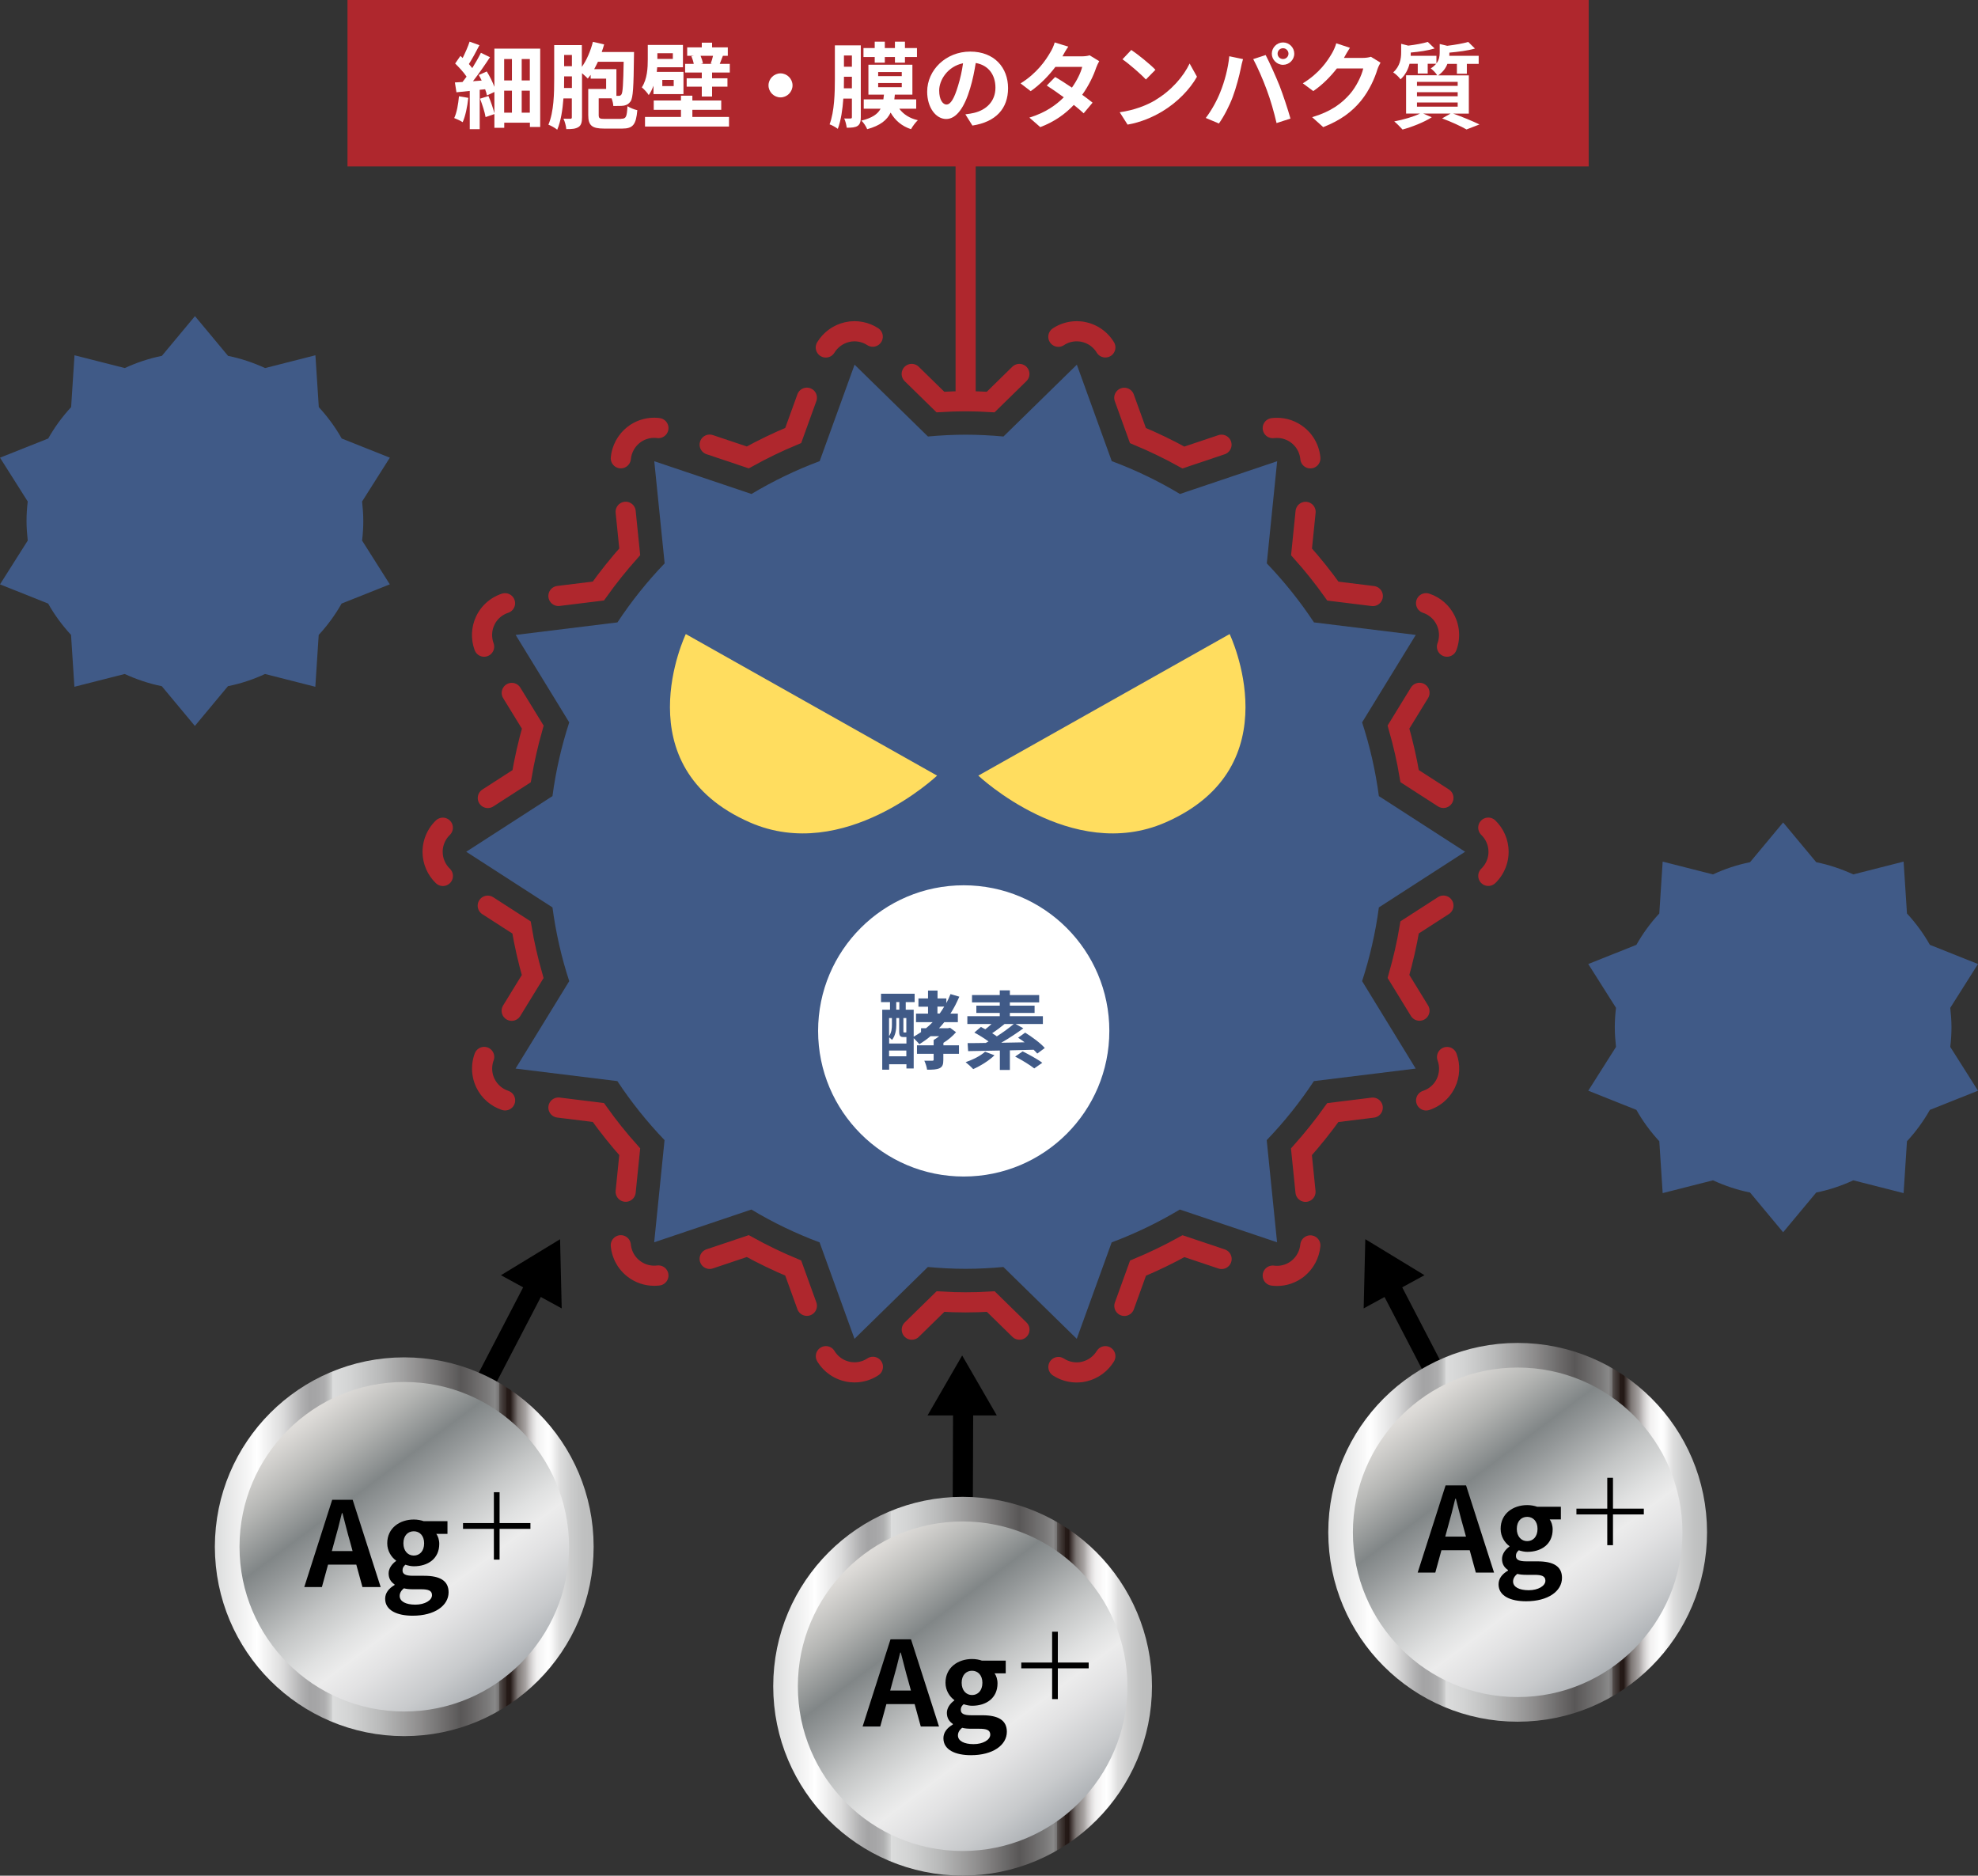 <?xml version="1.0" encoding="UTF-8"?><svg id="_レイヤー_2" xmlns="http://www.w3.org/2000/svg" xmlns:xlink="http://www.w3.org/1999/xlink" viewBox="0 0 228.89 217.04"><rect x="0" y="0" width="228.89" height="217.04" fill="#333333" stroke="none"/><defs><style>.cls-1{fill:url(#_名称未設定グラデーション_226-3);stroke:url(#_名称未設定グラデーション_209-3);}.cls-1,.cls-2,.cls-3,.cls-4,.cls-5,.cls-6,.cls-7,.cls-8,.cls-9,.cls-10,.cls-11,.cls-12,.cls-13,.cls-14,.cls-15,.cls-16,.cls-17,.cls-18,.cls-19{stroke-miterlimit:10;}.cls-1,.cls-11,.cls-17{stroke-width:2.85px;}.cls-2{stroke-dasharray:0 0 6.23 6.23;}.cls-2,.cls-3,.cls-4,.cls-5,.cls-7,.cls-8,.cls-9,.cls-10,.cls-12,.cls-13,.cls-14,.cls-15,.cls-16,.cls-18,.cls-19{fill:none;stroke-width:2.33px;}.cls-2,.cls-3,.cls-4,.cls-5,.cls-7,.cls-8,.cls-9,.cls-10,.cls-12,.cls-13,.cls-15,.cls-16,.cls-18,.cls-19{stroke:#af272d;}.cls-2,.cls-3,.cls-4,.cls-5,.cls-7,.cls-8,.cls-9,.cls-10,.cls-13,.cls-15,.cls-16,.cls-18,.cls-19{stroke-linecap:round;}.cls-3{stroke-dasharray:0 0 6.23 6.23;}.cls-4{stroke-dasharray:0 0 6.23 6.23;}.cls-5{stroke-dasharray:0 0 6.23 6.23;}.cls-20,.cls-21,.cls-22,.cls-23,.cls-24{stroke-width:0px;}.cls-6{stroke:#405a87;stroke-width:1.6px;}.cls-6,.cls-23{fill:#fff;}.cls-8{stroke-dasharray:0 0 6.23 6.23;}.cls-9{stroke-dasharray:0 0 6.23 6.23;}.cls-21{fill:#405a87;}.cls-22{fill:#ffdd5f;}.cls-10{stroke-dasharray:0 0 6.23 6.23;}.cls-11{fill:url(#_名称未設定グラデーション_226-2);stroke:url(#_名称未設定グラデーション_209-2);}.cls-13{stroke-dasharray:0 0 6.23 6.23;}.cls-14{stroke:#000;}.cls-15{stroke-dasharray:0 0 6.22 6.22;}.cls-16{stroke-dasharray:0 0 6.23 6.23;}.cls-17{fill:url(#_名称未設定グラデーション_226);stroke:url(#_名称未設定グラデーション_209);}.cls-18{stroke-dasharray:0 0 6.23 6.23;}.cls-19{stroke-dasharray:0 0 6.23 6.23;}.cls-24{fill:#af272d;}</style><linearGradient id="_名称未設定グラデーション_226" x1="34.39" y1="162.46" x2="63.32" y2="201.04" gradientUnits="userSpaceOnUse"><stop offset="0" stop-color="#f0eeeb"/><stop offset="0" stop-color="#eae7e3"/><stop offset=".05" stop-color="#dbd9d6"/><stop offset=".15" stop-color="#b4b5b3"/><stop offset=".26" stop-color="#818687"/><stop offset=".31" stop-color="#939798"/><stop offset=".43" stop-color="#c3c5c5"/><stop offset=".52" stop-color="#e0e1e1"/><stop offset=".57" stop-color="#ececec"/><stop offset=".63" stop-color="#e2e2e3"/><stop offset=".74" stop-color="#c8cacc"/><stop offset=".87" stop-color="#9da2a7"/><stop offset=".88" stop-color="#9ba0a5"/><stop offset="1" stop-color="#dcdddd"/><stop offset="1" stop-color="#b5b5b6"/></linearGradient><linearGradient id="_名称未設定グラデーション_209" x1="24.87" y1="178.98" x2="68.7" y2="178.98" gradientUnits="userSpaceOnUse"><stop offset="0" stop-color="#f0eeeb"/><stop offset="0" stop-color="#e1e1e0"/><stop offset="0" stop-color="#dcdddd"/><stop offset=".09" stop-color="#f7f7f7"/><stop offset=".11" stop-color="#fff"/><stop offset=".13" stop-color="#f5f5f5"/><stop offset=".18" stop-color="#dbdbdb"/><stop offset=".23" stop-color="#b0b0b1"/><stop offset=".25" stop-color="#a4a4a5"/><stop offset=".27" stop-color="#a6a6a7"/><stop offset=".29" stop-color="#aeaeaf"/><stop offset=".3" stop-color="#bcbdbd"/><stop offset=".31" stop-color="#d0d1d1"/><stop offset=".31" stop-color="#dcdddd"/><stop offset=".36" stop-color="#d2d3d3"/><stop offset=".44" stop-color="#b8b9b9"/><stop offset=".54" stop-color="#8f8e8e"/><stop offset=".65" stop-color="#595757"/><stop offset=".67" stop-color="#626060"/><stop offset=".72" stop-color="#7b7a7a"/><stop offset=".74" stop-color="#898989"/><stop offset=".75" stop-color="#747272"/><stop offset=".75" stop-color="#575250"/><stop offset=".76" stop-color="#403836"/><stop offset=".77" stop-color="#302623"/><stop offset=".77" stop-color="#261b18"/><stop offset=".78" stop-color="#231815"/><stop offset=".79" stop-color="#524947"/><stop offset=".8" stop-color="#7f7977"/><stop offset=".82" stop-color="#a6a2a1"/><stop offset=".83" stop-color="#c6c3c3"/><stop offset=".84" stop-color="#dfdddd"/><stop offset=".85" stop-color="#f1f0f0"/><stop offset=".87" stop-color="#fbfbfb"/><stop offset=".88" stop-color="#fff"/><stop offset=".89" stop-color="#f8f8f8"/><stop offset=".91" stop-color="#dedede"/><stop offset=".94" stop-color="#cbcccc"/><stop offset=".97" stop-color="#c0c1c1"/><stop offset="1" stop-color="#bdbebe"/></linearGradient><linearGradient id="_名称未設定グラデーション_226-2" x1="163.23" y1="160.79" x2="192.16" y2="199.37" xlink:href="#_名称未設定グラデーション_226"/><linearGradient id="_名称未設定グラデーション_209-2" x1="153.7" y1="177.31" x2="197.54" y2="177.31" xlink:href="#_名称未設定グラデーション_209"/><linearGradient id="_名称未設定グラデーション_226-3" x1="98.99" y1="178.6" x2="127.93" y2="217.18" xlink:href="#_名称未設定グラデーション_226"/><linearGradient id="_名称未設定グラデーション_209-3" x1="89.47" y1="195.12" x2="133.3" y2="195.12" xlink:href="#_名称未設定グラデーション_209"/></defs><g id="_情報"><path class="cls-21" d="m45.11,67.62l-3.21-5.07c.09-.74.14-1.49.14-2.26s-.06-1.52-.14-2.26l3.21-5.07-5.57-2.22c-.74-1.32-1.64-2.53-2.65-3.63l-.39-6-5.82,1.48c-1.36-.62-2.79-1.11-4.29-1.41l-3.83-4.6-3.83,4.6c-1.5.3-2.93.78-4.29,1.41l-5.82-1.48-.39,6c-1.02,1.1-1.91,2.32-2.65,3.63L0,52.96l3.21,5.07c-.09.74-.14,1.49-.14,2.26s.06,1.52.14,2.26l-3.21,5.07,5.57,2.22c.74,1.32,1.64,2.53,2.65,3.63l.39,6,5.82-1.48c1.36.62,2.79,1.11,4.29,1.41l3.83,4.6,3.83-4.6c1.5-.3,2.93-.78,4.29-1.41l5.82,1.48.39-6c1.02-1.1,1.91-2.32,2.65-3.63l5.57-2.22Z"/><path class="cls-21" d="m228.89,126.21l-3.21-5.07c.09-.74.14-1.49.14-2.26s-.06-1.52-.14-2.26l3.21-5.07-5.57-2.22c-.74-1.32-1.64-2.53-2.65-3.63l-.39-6-5.82,1.48c-1.36-.62-2.79-1.11-4.29-1.41l-3.83-4.6-3.83,4.6c-1.5.3-2.93.78-4.29,1.41l-5.82-1.48-.39,6c-1.02,1.1-1.91,2.32-2.65,3.63l-5.57,2.22,3.21,5.07c-.09.74-.14,1.49-.14,2.26s.06,1.52.14,2.26l-3.21,5.07,5.57,2.22c.74,1.32,1.64,2.53,2.65,3.63l.39,6,5.82-1.48c1.36.62,2.79,1.11,4.29,1.41l3.83,4.6,3.83-4.6c1.5-.3,2.93-.78,4.29-1.41l5.82,1.48.39-6c1.02-1.1,1.91-2.32,2.65-3.63l5.57-2.22Z"/><path class="cls-7" d="m117.97,153.86l-3.32-3.25c-.99.06-1.96.09-2.91.09s-1.91-.03-2.91-.09l-3.32,3.25"/><path class="cls-18" d="m101.01,158.16c-.63.42-1.37.64-2.13.64-.29,0-.58-.03-.86-.1-1.28-.29-2.33-1.22-2.78-2.46l-.8-2.21"/><path class="cls-7" d="m93.37,151.1l-1.58-4.37c-1.8-.75-3.56-1.6-5.26-2.54l-4.41,1.48"/><path class="cls-3" d="m76.19,147.59c-.16.02-.33.03-.49.03-.87,0-1.72-.29-2.42-.85-1.03-.82-1.57-2.11-1.44-3.42l.24-2.36"/><path class="cls-7" d="m72.4,137.9l.47-4.63c-1.3-1.45-2.51-2.97-3.63-4.54l-4.62-.57"/><path class="cls-8" d="m58.45,127.33c-.99-.33-1.82-1.04-2.28-2-.57-1.19-.5-2.58.19-3.71l1.23-2.01"/><path class="cls-7" d="m59.21,116.96l2.43-3.96c-.53-1.86-.97-3.76-1.29-5.68l-3.91-2.52"/><path class="cls-16" d="m51.25,101.36c-.75-.72-1.19-1.73-1.19-2.79,0-1.32.67-2.54,1.77-3.26l1.99-1.28"/><path class="cls-7" d="m56.45,92.34l3.91-2.52c.33-1.92.76-3.82,1.29-5.68l-2.43-3.96"/><path class="cls-5" d="m56.02,74.83c-.36-.98-.32-2.07.14-3.03.57-1.19,1.71-2,3.02-2.16l2.35-.29"/><path class="cls-7" d="m64.62,68.96l4.62-.57c1.12-1.57,2.34-3.09,3.63-4.54l-.47-4.63"/><path class="cls-9" d="m71.84,53.03c.1-1.04.61-2.01,1.44-2.68.7-.56,1.55-.85,2.42-.85.42,0,.83.07,1.24.2l2.23.75"/><path class="cls-7" d="m82.12,51.45l4.41,1.48c1.7-.94,3.46-1.79,5.26-2.54l1.58-4.37"/><path class="cls-15" d="m95.56,40.21c.54-.89,1.42-1.54,2.46-1.78.29-.07.57-.1.86-.1,1,0,1.98.39,2.71,1.11l1.69,1.65"/><path class="cls-7" d="m105.5,43.27l3.32,3.25c1-.06,1.96-.09,2.91-.09s1.92.03,2.91.09l3.32-3.25"/><path class="cls-13" d="m122.47,38.97c.63-.42,1.37-.64,2.13-.64.29,0,.58.03.86.1,1.28.29,2.33,1.22,2.78,2.46l.8,2.21"/><path class="cls-7" d="m130.1,46.03l1.58,4.37c1.8.75,3.56,1.6,5.26,2.54l4.41-1.48"/><path class="cls-3" d="m147.28,49.54c.16-.02.33-.03.49-.03.87,0,1.72.29,2.42.85,1.03.82,1.57,2.11,1.44,3.42l-.24,2.36"/><path class="cls-7" d="m151.08,59.23l-.47,4.63c1.3,1.45,2.51,2.97,3.63,4.54l4.62.57"/><path class="cls-19" d="m165.02,69.8c.99.32,1.82,1.04,2.28,2,.57,1.19.5,2.58-.19,3.71l-1.23,2.01"/><path class="cls-7" d="m164.26,80.17l-2.43,3.96c.53,1.86.97,3.76,1.29,5.68l3.91,2.52"/><path class="cls-4" d="m172.22,95.77c.75.72,1.19,1.73,1.19,2.79,0,1.32-.67,2.54-1.77,3.26l-1.99,1.28"/><path class="cls-7" d="m167.03,104.79l-3.91,2.52c-.32,1.92-.76,3.82-1.29,5.68l2.43,3.96"/><path class="cls-10" d="m167.45,122.31c.36.98.32,2.07-.14,3.03-.57,1.19-1.71,2-3.02,2.16l-2.35.29"/><path class="cls-7" d="m158.85,128.17l-4.62.57c-1.12,1.57-2.34,3.09-3.63,4.54l.47,4.63"/><path class="cls-2" d="m151.63,144.11c-.1,1.04-.61,2.01-1.44,2.68-.7.56-1.55.85-2.42.85-.42,0-.83-.07-1.24-.2l-2.23-.75"/><path class="cls-7" d="m141.36,145.68l-4.41-1.48c-1.7.94-3.46,1.79-5.26,2.54l-1.58,4.37"/><path class="cls-15" d="m127.91,156.93c-.54.89-1.42,1.54-2.46,1.78-.29.07-.57.1-.86.1-1,0-1.98-.39-2.71-1.11l-1.69-1.65"/><path class="cls-21" d="m163.82,123.65l-6.2-10.12c.89-2.74,1.55-5.59,1.94-8.53l9.98-6.44-9.98-6.44c-.39-2.93-1.04-5.78-1.94-8.53l6.21-10.12-11.78-1.45c-1.61-2.44-3.44-4.72-5.46-6.83l1.2-11.82-11.25,3.79c-2.49-1.5-5.13-2.77-7.89-3.8l-4.04-11.16-8.49,8.31c-1.44-.13-2.9-.21-4.37-.21s-2.93.08-4.37.21l-8.49-8.31-4.04,11.16c-2.76,1.03-5.4,2.31-7.89,3.8l-11.25-3.79,1.2,11.82c-2.02,2.1-3.85,4.39-5.46,6.83l-11.78,1.45,6.2,10.12c-.89,2.74-1.55,5.59-1.94,8.53l-9.98,6.44,9.98,6.44c.39,2.93,1.04,5.78,1.94,8.53l-6.21,10.12,11.78,1.45c1.61,2.44,3.44,4.72,5.46,6.83l-1.2,11.82,11.25-3.79c2.49,1.5,5.13,2.77,7.89,3.8l4.04,11.16,8.49-8.31c1.44.13,2.9.21,4.37.21s2.93-.08,4.37-.21l8.49,8.31,4.04-11.16c2.76-1.03,5.4-2.31,7.89-3.8l11.25,3.79-1.2-11.82c2.02-2.1,3.85-4.39,5.46-6.83l11.78-1.45Z"/><path class="cls-22" d="m108.44,89.75l-29.08-16.38s-7.37,15.33,7.43,21.8c10.89,4.76,21.65-5.42,21.65-5.42Z"/><path class="cls-22" d="m113.21,89.75l29.08-16.38s7.37,15.33-7.43,21.8c-10.89,4.76-21.65-5.42-21.65-5.42Z"/><line class="cls-14" x1="54.21" y1="163.66" x2="62.97" y2="146.81"/><path class="cls-20" d="m64.81,143.39l.19,8.01-7.03-3.84,6.85-4.17Z"/><line class="cls-14" x1="168.58" y1="163.66" x2="159.83" y2="146.81"/><path class="cls-20" d="m164.83,147.56l-7.03,3.84.19-8.01,6.85,4.17Z"/><line class="cls-14" x1="111.39" y1="179.66" x2="111.46" y2="160.67"/><path class="cls-20" d="m111.34,156.85l4.01,6.94h-8.02s4.01-6.94,4.01-6.94Z"/><line class="cls-12" x1="111.74" y1="46.44" x2="111.74" y2="11.35"/><circle class="cls-6" cx="111.52" cy="119.29" r="17.65"/><path class="cls-21" d="m109.16,120.96h1.81v.98h-1.81v.7c0,.51-.08.8-.44.97-.35.16-.81.17-1.44.17-.04-.32-.18-.74-.32-1.04.38,0,.79,0,.91,0,.13,0,.17-.03.17-.13v-.67h-1.93v-.98h1.93v-.62c.22-.12.44-.28.64-.44h-1c-.41.35-.85.65-1.29.93-.14-.18-.44-.48-.66-.7v3.51h-.84v-.49h-2v.63h-.8v-6.94h.9v-.88h-1.04v-.97h3.89v.97h-1.03v.88h.92v3.12c.3-.17.57-.35.85-.53v-.45h.58c.27-.22.52-.45.76-.7h-1.92v-.99h1.39v-.8h-1.11v-.96h1.11v-.91h1.1v.91h1.02v.54c.18-.33.34-.68.48-1.04l1.02.3c-.3.69-.63,1.35-1.03,1.96h.86v.99h-1.57c-.2.25-.39.47-.61.7h1.03l.25-.05.69.51c-.38.44-.91.9-1.46,1.23v.3Zm-5.44-2.39c0,.54-.09,1.26-.5,1.76-.06-.08-.22-.21-.33-.29v.71h2v-.75h-.33c-.38,0-.51-.12-.51-.66v-1.54h-.33v.77Zm-.84-.77v2.09c.3-.42.33-.93.33-1.34v-.75h-.33Zm2,4.43v-.67h-2v.67h2Zm-1.17-5.4h.36v-.88h-.36v.88Zm1.17.97h-.34v1.53c0,.12,0,.14.08.14h.13c.08,0,.11,0,.13-.02v-1.65Zm3.6-.52h.26c.19-.26.35-.52.52-.8h-.78v.8Z"/><path class="cls-21" d="m115.08,122.11c-.63.62-1.64,1.24-2.46,1.6-.2-.22-.63-.61-.88-.8.84-.29,1.74-.74,2.25-1.21l1.09.41Zm4.95-.2c-.11-.13-.26-.29-.42-.44-.91.03-1.85.05-2.75.07v2.27h-1.16v-2.25c-1.39.03-2.68.05-3.67.07l-.06-.93c.6,0,1.32,0,2.1-.02.1-.06.21-.11.32-.17-.48-.36-1.12-.75-1.64-1.03l.76-.65c.16.08.33.17.51.27.24-.18.48-.39.72-.61h-2.8v-.9h3.75v-.38h-2.71v-.84h2.71v-.38h-3.21v-.85h3.21v-.54h1.17v.54h3.39v.85h-3.39v.38h2.86v.84h-2.86v.38h3.82v.9h-3.16l.9.5c-.76.56-1.69,1.17-2.56,1.67l2.71-.05c-.26-.19-.51-.38-.76-.53l.82-.59c.78.48,1.79,1.22,2.27,1.78l-.88.65Zm-3.77-3.43c-.48.4-1.01.79-1.45,1.08.2.12.38.24.54.36.72-.46,1.43-.98,1.96-1.43h-1.06Zm2.08,3.18c.72.36,1.74.91,2.27,1.32l-.93.65c-.47-.38-1.46-.99-2.21-1.37l.87-.6Z"/><circle class="cls-17" cx="46.78" cy="178.98" r="20.49"/><path class="cls-20" d="m38.44,173.55h2.37l3.24,10.09h-2.11l-.71-2.59h-3.27l-.71,2.59h-2.04l3.23-10.09Zm-.04,5.93h2.4l-.3-1.1c-.31-1.05-.58-2.21-.87-3.29h-.07c-.26,1.1-.56,2.25-.86,3.29l-.3,1.1Z"/><path class="cls-20" d="m44.57,184.99c0-.64.4-1.18,1.09-1.58v-.07c-.39-.26-.69-.65-.69-1.28,0-.57.39-1.1.86-1.43v-.05c-.53-.38-1.02-1.1-1.02-2,0-1.78,1.46-2.75,3.08-2.75.42,0,.83.08,1.14.19h2.75v1.47h-1.29c.19.26.34.68.34,1.16,0,1.71-1.31,2.59-2.94,2.59-.3,0-.65-.07-.98-.18-.2.18-.33.34-.33.65,0,.41.3.63,1.2.63h1.29c1.84,0,2.84.57,2.84,1.91,0,1.54-1.61,2.71-4.15,2.71-1.8,0-3.19-.61-3.19-1.96Zm5.42-.41c0-.54-.45-.68-1.27-.68h-.92c-.46,0-.79-.04-1.06-.11-.34.27-.49.57-.49.88,0,.64.71,1.01,1.81,1.01s1.93-.5,1.93-1.1Zm-.91-6c0-.88-.52-1.39-1.2-1.39s-1.2.5-1.2,1.39.53,1.42,1.2,1.42,1.2-.5,1.2-1.42Z"/><path class="cls-20" d="m61.38,176.24v.67h-3.57v3.56h-.66v-3.56h-3.57v-.67h3.57v-3.57h.66v3.57h3.57Z"/><circle class="cls-11" cx="175.62" cy="177.31" r="20.49"/><path class="cls-20" d="m167.28,171.88h2.37l3.24,10.09h-2.11l-.71-2.59h-3.27l-.71,2.59h-2.04l3.23-10.09Zm-.04,5.93h2.4l-.3-1.1c-.31-1.05-.58-2.21-.87-3.29h-.07c-.26,1.1-.56,2.25-.86,3.29l-.3,1.1Z"/><path class="cls-20" d="m173.41,183.32c0-.64.4-1.18,1.09-1.58v-.07c-.39-.26-.69-.65-.69-1.28,0-.57.39-1.1.86-1.43v-.05c-.53-.38-1.02-1.1-1.02-2,0-1.78,1.46-2.75,3.08-2.75.42,0,.83.08,1.14.19h2.75v1.47h-1.29c.19.26.34.68.34,1.16,0,1.71-1.31,2.59-2.94,2.59-.3,0-.65-.07-.98-.18-.2.18-.33.34-.33.65,0,.41.3.63,1.2.63h1.29c1.84,0,2.84.57,2.84,1.91,0,1.54-1.61,2.71-4.15,2.71-1.8,0-3.19-.61-3.19-1.96Zm5.42-.41c0-.54-.45-.68-1.27-.68h-.92c-.46,0-.79-.04-1.06-.11-.34.27-.49.57-.49.88,0,.64.71,1.01,1.81,1.01s1.93-.5,1.93-1.1Zm-.91-6c0-.88-.52-1.39-1.2-1.39s-1.2.5-1.2,1.39.53,1.42,1.2,1.42,1.2-.5,1.2-1.42Z"/><path class="cls-20" d="m190.22,174.57v.67h-3.57v3.56h-.66v-3.56h-3.57v-.67h3.57v-3.57h.66v3.57h3.57Z"/><circle class="cls-1" cx="111.39" cy="195.12" r="20.49"/><path class="cls-20" d="m103.05,189.69h2.37l3.24,10.09h-2.11l-.71-2.59h-3.27l-.71,2.59h-2.04l3.23-10.09Zm-.04,5.93h2.4l-.3-1.1c-.31-1.05-.58-2.21-.87-3.29h-.07c-.26,1.1-.56,2.25-.86,3.29l-.3,1.1Z"/><path class="cls-20" d="m109.17,201.13c0-.64.4-1.18,1.09-1.58v-.07c-.39-.26-.69-.65-.69-1.28,0-.57.39-1.1.86-1.43v-.05c-.53-.38-1.02-1.1-1.02-2,0-1.78,1.46-2.75,3.08-2.75.42,0,.83.08,1.14.19h2.75v1.47h-1.29c.19.26.34.68.34,1.16,0,1.71-1.31,2.59-2.94,2.59-.3,0-.65-.07-.98-.18-.2.18-.33.34-.33.65,0,.41.3.63,1.2.63h1.29c1.84,0,2.84.57,2.84,1.91,0,1.54-1.61,2.71-4.15,2.71-1.8,0-3.19-.61-3.19-1.96Zm5.42-.41c0-.54-.45-.68-1.27-.68h-.92c-.46,0-.79-.04-1.06-.11-.34.27-.49.57-.49.88,0,.64.71,1.01,1.81,1.01s1.93-.5,1.93-1.1Zm-.91-6c0-.88-.52-1.39-1.2-1.39s-1.2.5-1.2,1.39.53,1.42,1.2,1.42,1.2-.5,1.2-1.42Z"/><path class="cls-20" d="m125.98,192.38v.67h-3.57v3.56h-.66v-3.56h-3.57v-.67h3.57v-3.57h.66v3.57h3.57Z"/><rect class="cls-24" x="40.21" y="0" width="143.63" height="19.26"/><path class="cls-23" d="m54.19,11.33c-.11,1.03-.34,2.12-.65,2.81-.22-.15-.71-.38-.98-.48.3-.63.47-1.61.55-2.52l1.07.18Zm8.32-5.7v9.06h-1.19v-.49h-2.97v.59h-1.14v-1.59l-1.02.35c-.09-.56-.38-1.45-.64-2.13l.97-.31c.28.63.54,1.42.69,2v-2.47l-.86.4c-.04-.21-.12-.45-.21-.71l-.63.06v4.56h-1.15v-4.43c-.55.05-1.07.11-1.54.16l-.18-1.14c.26-.01.56-.03.88-.05.15-.2.31-.4.47-.62-.32-.49-.86-1.07-1.32-1.52l.61-.88c.09.08.17.15.26.24.3-.61.62-1.32.8-1.89l1.14.41c-.38.75-.84,1.58-1.22,2.18.14.16.28.33.39.47.38-.61.74-1.24,1-1.77l1.05.51c-.58.89-1.3,1.92-1.97,2.78l1.01-.08c-.11-.22-.22-.45-.34-.64l.93-.41c.34.55.67,1.21.88,1.78v-4.42h5.3Zm-4.17,1.2v2.48h.9v-2.48h-.9Zm0,6.21h.9v-2.55h-.9v2.55Zm2.97-6.21h-.94v2.48h.94v-2.48Zm0,6.21v-2.55h-.94v2.55h.94Z"/><path class="cls-23" d="m71.9,13.74c.54,0,.64-.2.71-1.45.28.18.8.39,1.14.46-.15,1.68-.5,2.13-1.76,2.13h-2.06c-1.42,0-1.86-.34-1.86-1.57v-3.02h2.07v-1.19h-1.79v-.44c-.11.15-.22.3-.33.43-.15-.15-.42-.41-.67-.62v5.1c0,.56-.09.93-.41,1.13-.33.21-.76.25-1.41.24-.02-.33-.17-.89-.33-1.21.35.02.71.01.81.01.12,0,.16-.04.16-.17v-2.18h-.97c-.1,1.29-.29,2.63-.72,3.62-.23-.2-.73-.48-1.02-.58.64-1.5.67-3.68.67-5.27v-3.94h3.2v2.52c.56-.78,1.01-1.84,1.28-2.9l1.3.3c-.09.29-.17.59-.28.88h3.74s0,.37-.01.52c-.04,3.49-.1,4.77-.39,5.19-.22.31-.45.42-.76.49-.3.05-.76.04-1.24.04-.01-.26-.09-.6-.2-.88h-1.49v1.92c0,.4.11.46.73.46h1.86Zm-5.72-3.56v-1.34h-.9v.29c0,.33,0,.68-.01,1.05h.91Zm-.9-3.82v1.3h.9v-1.3h-.9Zm6.05,1.64v3.09h.25c.14.01.23-.03.33-.16.16-.23.21-1.19.26-3.78h-2.98c-.14.29-.28.58-.43.85h2.58Z"/><path class="cls-23" d="m75.61,9.94c-.14.38-.31.75-.54,1.06-.14-.25-.6-.74-.8-.89.64-.98.69-2.28.69-3.25v-1.66h4.07v2.58h-2.98c-.01.17-.03.36-.05.54h3.09v2.57h-3.47v-.96Zm4.51,3.59h4.24v1.11h-9.72v-1.11h4.16v-.82h-3.15v-1.08h3.15v-.56h1.32v.56h3.34v1.08h-3.34v.82Zm-4.05-7.37v.66h1.79v-.66h-1.79Zm1.89,3.09h-1.32v.71h1.32v-.71Zm6.49-1.86v1h-2.05v.67h1.78v.97h-1.78v1.14h-1.19v-1.14h-1.75v-.97h1.75v-.67h-1.93v-1h1c-.05-.27-.16-.61-.27-.88l.28-.05h-.77v-.98h1.69v-.54h1.19v.54h1.82v.98h-.65.08c-.15.37-.26.67-.36.93h1.16Zm-3.38-.93c.12.29.24.64.27.88l-.26.05h1.36l-.2-.03c.1-.26.21-.62.27-.9h-1.44Z"/><path class="cls-23" d="m91.71,9.88c0,.76-.63,1.39-1.39,1.39s-1.39-.63-1.39-1.39.63-1.39,1.39-1.39,1.39.63,1.39,1.39Z"/><path class="cls-23" d="m99.61,13.56c0,.5-.08.81-.37,1.01-.28.18-.68.21-1.26.21-.03-.29-.15-.79-.29-1.07.31.01.63.01.75,0,.1,0,.14-.04.14-.16v-2.14h-.99c-.09,1.24-.27,2.53-.64,3.5-.22-.17-.69-.44-.95-.52.56-1.5.61-3.67.61-5.23v-3.91h3v8.31Zm-1.03-3.33v-1.35h-.92v.27c0,.34,0,.69-.01,1.07h.93Zm-.92-3.81v1.3h.92v-1.3h-.92Zm6.41,6.17c.47.63,1.18,1.1,2.14,1.32-.26.24-.62.72-.79,1.04-1.08-.36-1.84-1.02-2.36-1.92-.42.87-1.19,1.5-2.71,1.92-.12-.3-.41-.76-.67-.99,1.26-.32,1.89-.76,2.22-1.38h-1.95v-1.08h2.27c.02-.17.04-.36.07-.55h-1.8v-3.46h5.09v3.46h-2.03c-.02.2-.04.37-.06.55h2.53v1.08h-1.92Zm-2.85-5.99h-1.3v-1.04h1.3v-.74h1.17v.74h1.17v-.74h1.16v.74h1.39v1.04h-1.39v.65h-1.16v-.65h-1.17v.65h-1.17v-.65Zm.4,2.21h2.73v-.47h-2.73v.47Zm0,1.28h2.73v-.48h-2.73v.48Z"/><path class="cls-23" d="m112.52,14.52l-.81-1.29c.41-.04.72-.11,1.01-.17,1.39-.33,2.47-1.32,2.47-2.91,0-1.5-.81-2.61-2.28-2.86-.15.92-.34,1.92-.65,2.94-.65,2.19-1.58,3.54-2.77,3.54s-2.2-1.32-2.2-3.16c0-2.51,2.17-4.64,4.98-4.64s4.38,1.87,4.38,4.23-1.4,3.91-4.13,4.33Zm-2.98-2.43c.46,0,.88-.68,1.32-2.15.25-.8.46-1.72.58-2.62-1.79.37-2.76,1.95-2.76,3.15,0,1.1.43,1.63.86,1.63Z"/><path class="cls-23" d="m122.95,6.52h2.2c.34,0,.71-.04.94-.12l1.11.68c-.12.21-.26.5-.36.77-.29.88-.84,2.04-1.61,3.12.47.34.89.65,1.2.91l-1.03,1.23c-.29-.27-.69-.61-1.14-.97-.96,1.01-2.19,1.93-3.88,2.57l-1.26-1.1c1.88-.58,3.08-1.45,3.98-2.35-.71-.52-1.42-1.01-1.97-1.36l.97-.99c.58.33,1.26.77,1.94,1.23.56-.78,1.03-1.72,1.19-2.4h-3.1c-.76,1.01-1.77,2.05-2.86,2.81l-1.17-.9c1.9-1.18,2.91-2.67,3.45-3.61.17-.26.4-.76.5-1.13l1.57.49c-.27.38-.54.87-.67,1.11Z"/><path class="cls-23" d="m133.71,11.57c1.85-1.1,3.26-2.75,3.95-4.22l.85,1.53c-.82,1.46-2.27,2.96-4.01,4.01-1.1.66-2.5,1.27-4.02,1.53l-.91-1.43c1.69-.24,3.1-.79,4.16-1.42Zm0-3.5l-1.11,1.13c-.56-.61-1.92-1.79-2.71-2.34l1.02-1.08c.76.51,2.17,1.64,2.8,2.3Z"/><path class="cls-23" d="m142.26,6.51l1.58.33c-.1.31-.22.85-.26,1.08-.15.76-.54,2.26-.92,3.27-.39,1.05-1.03,2.29-1.61,3.1l-1.52-.64c.68-.89,1.32-2.06,1.69-3.02.49-1.21.9-2.75,1.03-4.12Zm2.76.33l1.44-.47c.44.83,1.19,2.51,1.61,3.56.38.98.96,2.71,1.26,3.79l-1.61.52c-.3-1.29-.69-2.66-1.13-3.83-.41-1.14-1.12-2.75-1.57-3.57Zm3.45-1.93c.72,0,1.3.59,1.3,1.3s-.59,1.29-1.3,1.29-1.3-.59-1.3-1.29.59-1.3,1.3-1.3Zm0,1.92c.35,0,.63-.28.63-.62s-.28-.63-.63-.63-.63.28-.63.63.28.62.63.62Z"/><path class="cls-23" d="m155.55,6.65s-.02.03-.03.05h2.18c.34,0,.69-.05.94-.13l1.11.68c-.12.21-.27.51-.36.78-.29.97-.91,2.41-1.89,3.62-1.03,1.26-2.34,2.26-4.38,3.06l-1.28-1.15c2.22-.66,3.43-1.61,4.37-2.68.74-.85,1.37-2.15,1.54-2.96h-3.05c-.73.94-1.67,1.9-2.73,2.62l-1.21-.9c1.9-1.16,2.84-2.56,3.38-3.49.16-.27.39-.77.49-1.14l1.58.52c-.25.38-.53.87-.66,1.11Z"/><path class="cls-23" d="m168.11,13.13c1.11.39,2.35.91,3.09,1.27l-1.5.58c-.62-.36-1.72-.87-2.82-1.28l.98-.56h-3.17l.99.43c-.9.58-2.29,1.12-3.38,1.42-.23-.25-.68-.72-.96-.94,1.05-.2,2.23-.54,2.98-.91h-1.61v-4.43h3.6c-.16-.27-.52-.64-.75-.79.27-.17.48-.36.63-.54h-.98v1.13h-1.15v-1.13h-.95c-.16.62-.47,1.28-1.04,1.8-.17-.24-.59-.65-.85-.8.79-.72.92-1.61.92-2.32v-.99l.82.21c.85-.1,1.71-.26,2.26-.43l.79.76c-.78.24-1.81.39-2.76.47v.05c0,.1,0,.22-.01.33h2.98v.88c.32-.41.38-.85.38-1.26v-.99l.87.21c.9-.11,1.84-.27,2.43-.45l.78.77c-.83.24-1.95.38-2.96.47v.05c0,.1,0,.21-.01.32h3.4v.93h-1.37v1.14h-1.15v-1.14h-1.1c-.18.48-.51.94-1.06,1.33h3.54v4.43h-1.88Zm-4.14-3.19h4.71v-.47h-4.71v.47Zm0,1.2h4.71v-.47h-4.71v.47Zm0,1.2h4.71v-.48h-4.71v.48Z"/></g></svg>